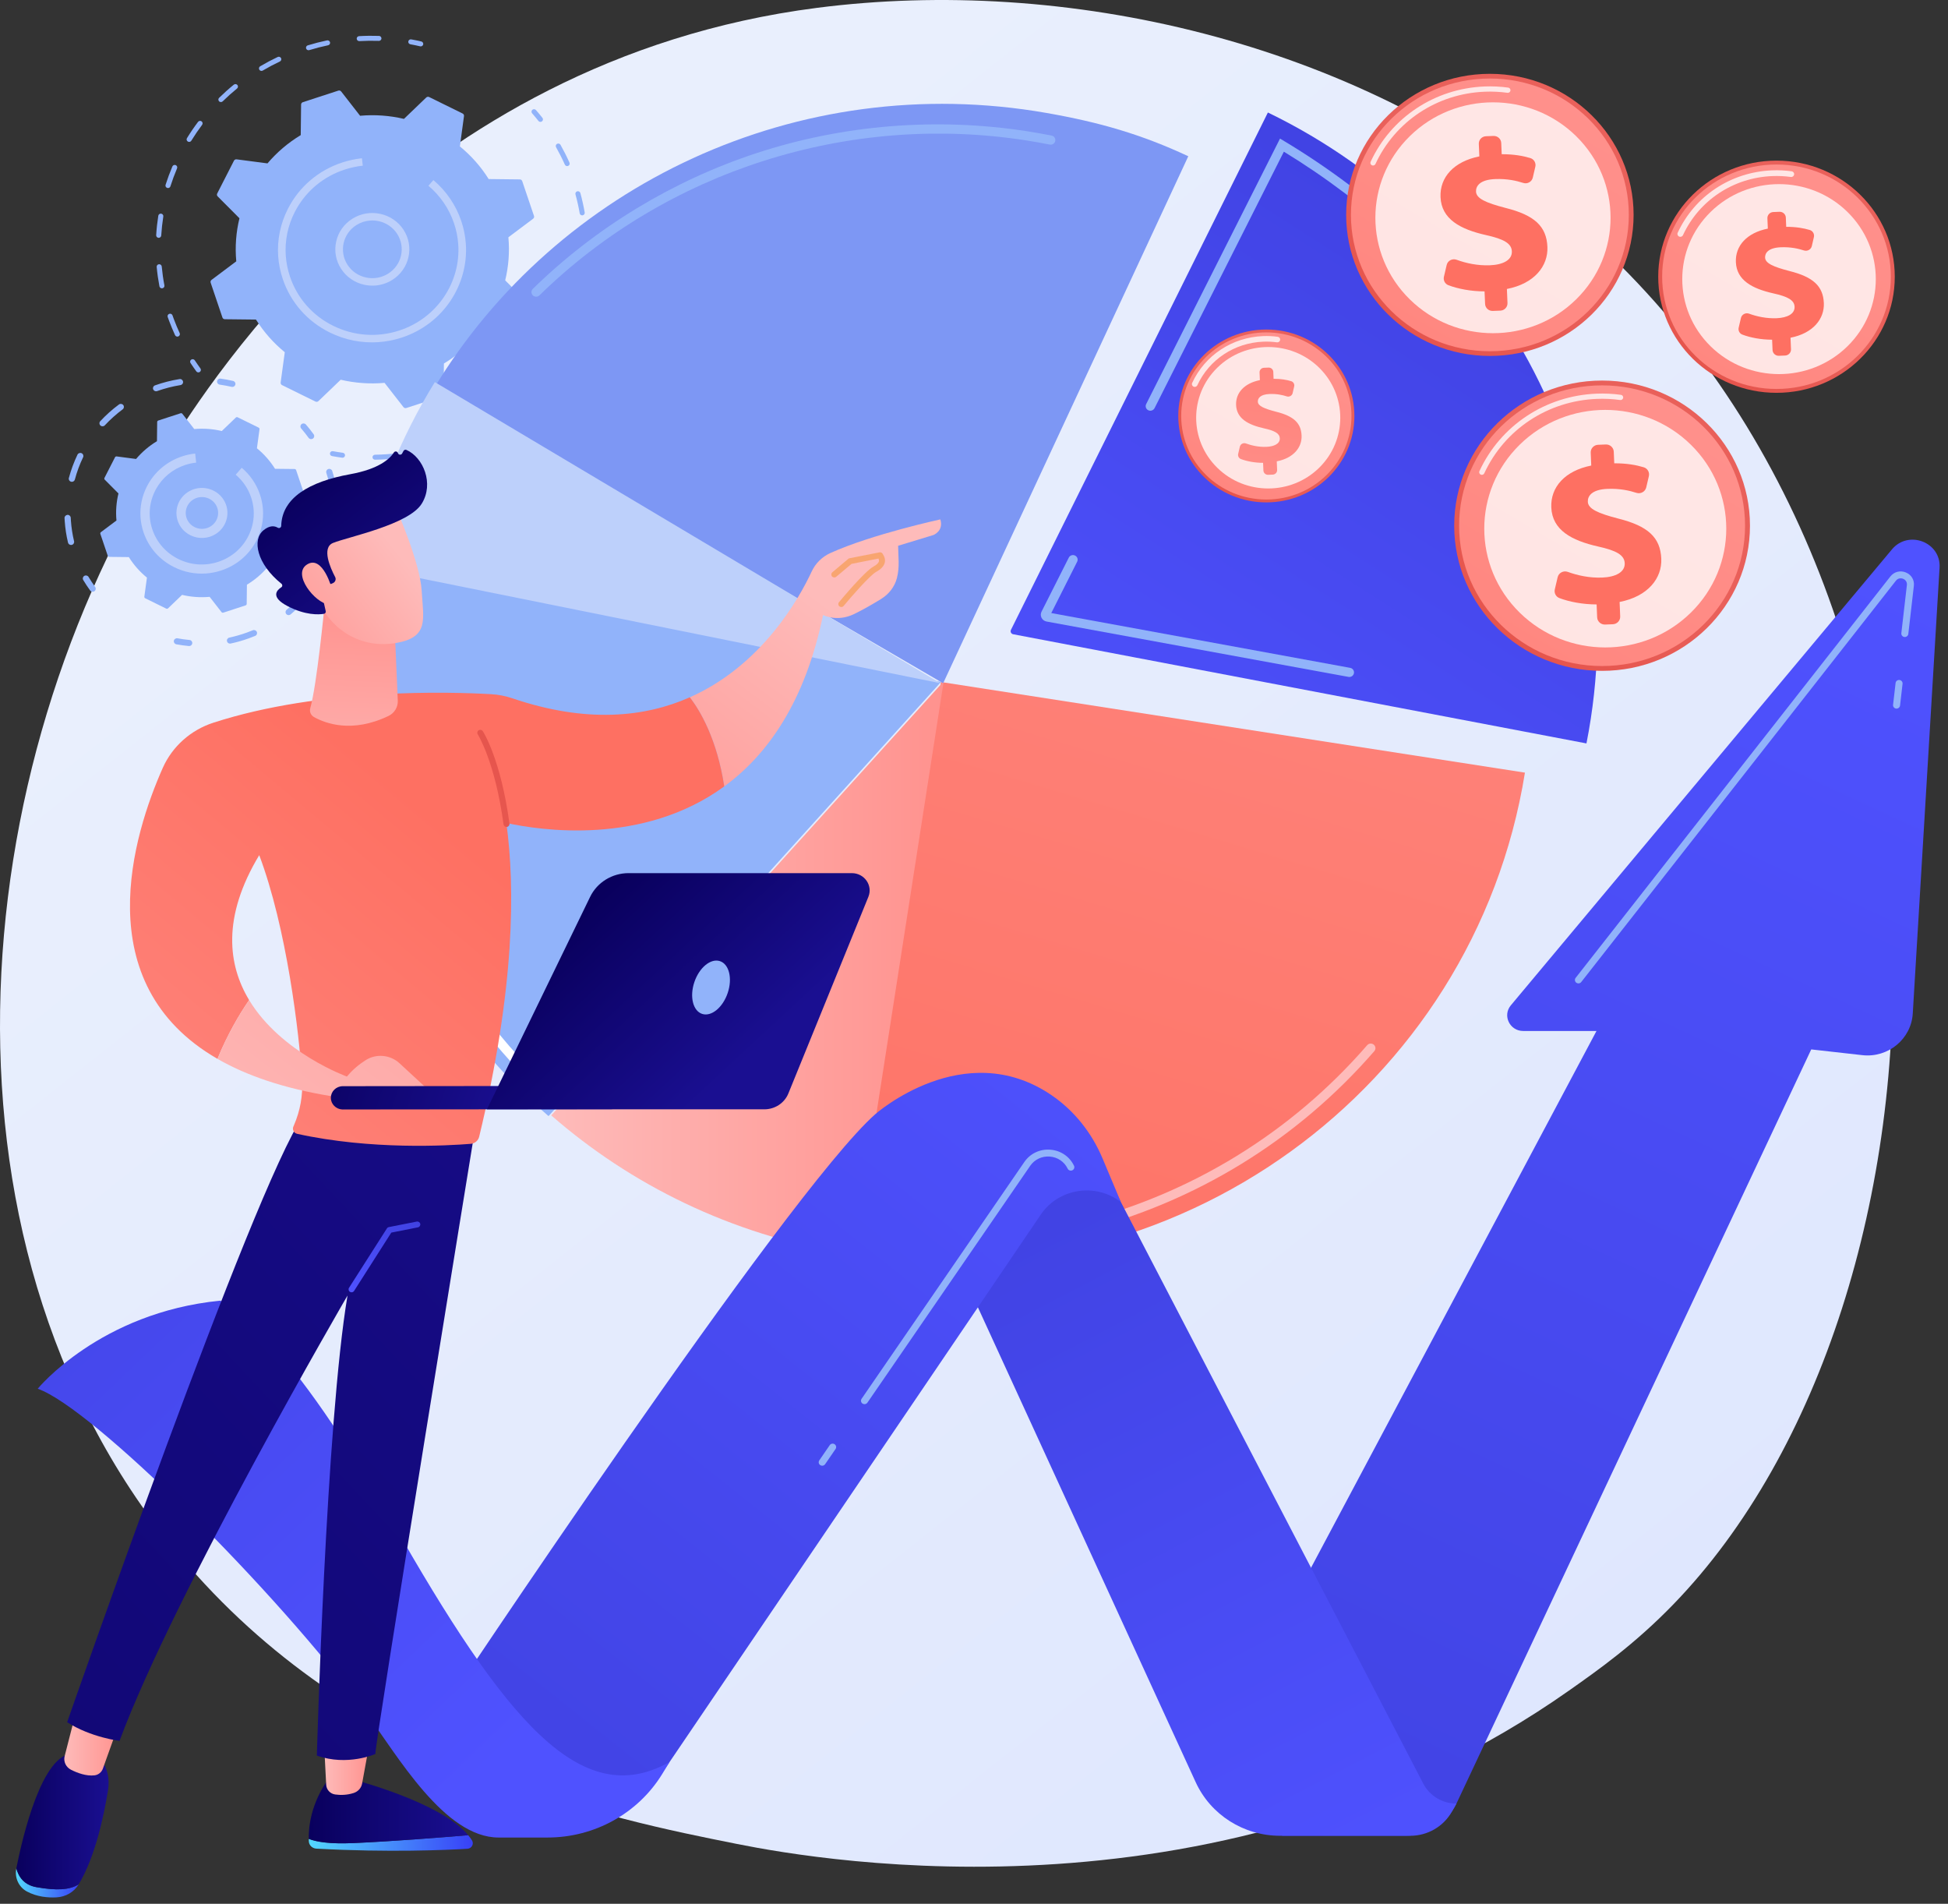 <svg width="131" height="128" viewBox="0 0 131 128" fill="none" xmlns="http://www.w3.org/2000/svg">
<rect x="0" y="0" width="131" height="128" fill="#333333" stroke="none"/>
<path d="M112.543 107.854C109.929 110.554 107.456 112.296 105.502 113.671C82.531 129.846 55.351 125.131 49.575 123.979C41.045 122.279 24.556 118.993 12.635 105.236C-5.4 84.422 -2.592 51.631 11.398 29.986C13.957 26.026 27.474 4.051 54.947 0.527C71.573 -1.606 90.954 2.695 104.989 14.234C134.449 38.457 132.352 87.389 112.543 107.854Z" fill="url(#paint0_linear_10_5748)"/>
<path d="M36.355 8.194C36.3 8.197 36.244 8.175 36.208 8.13C36.071 7.956 35.928 7.783 35.783 7.617C35.721 7.547 35.73 7.441 35.802 7.381C35.873 7.321 35.981 7.33 36.042 7.399C36.191 7.57 36.337 7.746 36.478 7.924C36.535 7.997 36.522 8.102 36.448 8.159C36.419 8.18 36.387 8.192 36.355 8.194Z" fill="#91B3FA"/>
<path d="M26.005 30.875C25.748 30.896 25.482 30.904 25.222 30.908C25.128 30.91 25.05 30.836 25.049 30.743C25.048 30.651 25.124 30.577 25.217 30.573C25.471 30.57 25.732 30.558 25.982 30.541C26.167 30.529 26.356 30.512 26.544 30.492C26.638 30.475 26.721 30.548 26.732 30.64C26.742 30.732 26.674 30.814 26.581 30.825C26.389 30.845 26.195 30.862 26.005 30.875ZM28.721 30.428C28.641 30.433 28.566 30.383 28.544 30.304C28.52 30.215 28.573 30.123 28.664 30.099C29.078 29.99 29.492 29.861 29.896 29.715L29.931 29.702C30.02 29.67 30.118 29.715 30.15 29.802C30.183 29.888 30.137 29.985 30.049 30.017L30.014 30.029C29.6 30.179 29.175 30.311 28.753 30.423C28.742 30.425 28.731 30.427 28.721 30.428ZM31.987 29.132C31.923 29.137 31.86 29.105 31.826 29.047C31.781 28.966 31.81 28.864 31.892 28.819C32.28 28.608 32.66 28.378 33.023 28.134C33.101 28.082 33.207 28.101 33.26 28.177C33.313 28.253 33.293 28.358 33.216 28.41C32.844 28.66 32.454 28.896 32.058 29.112C32.036 29.124 32.011 29.131 31.987 29.132ZM34.833 27.096C34.784 27.099 34.733 27.081 34.697 27.043C34.632 26.976 34.636 26.87 34.704 26.807C35.026 26.511 35.337 26.196 35.629 25.87C35.691 25.801 35.799 25.795 35.869 25.855C35.94 25.916 35.947 26.022 35.885 26.092C35.586 26.424 35.267 26.747 34.938 27.051C34.908 27.078 34.87 27.093 34.833 27.096ZM37.084 24.438C37.048 24.44 37.012 24.432 36.98 24.412C36.901 24.361 36.878 24.258 36.929 24.181C37.167 23.817 37.39 23.437 37.593 23.051C37.637 22.969 37.739 22.937 37.823 22.98C37.907 23.022 37.94 23.123 37.896 23.205C37.689 23.6 37.459 23.988 37.216 24.361C37.185 24.407 37.136 24.434 37.084 24.438ZM38.61 21.322C38.588 21.323 38.566 21.321 38.543 21.313C38.454 21.283 38.407 21.189 38.436 21.101C38.578 20.691 38.701 20.269 38.802 19.847C38.824 19.757 38.916 19.702 39.007 19.723C39.099 19.744 39.156 19.834 39.134 19.924C39.03 20.356 38.904 20.788 38.759 21.208C38.737 21.274 38.676 21.317 38.61 21.322ZM39.32 17.935C39.312 17.935 39.303 17.935 39.295 17.935C39.201 17.928 39.131 17.847 39.138 17.755C39.173 17.322 39.188 16.883 39.181 16.451C39.18 16.358 39.255 16.28 39.349 16.281C39.444 16.28 39.521 16.354 39.523 16.446C39.529 16.889 39.514 17.338 39.478 17.781C39.471 17.865 39.403 17.93 39.32 17.935ZM39.163 14.48C39.077 14.486 38.998 14.427 38.984 14.341C38.91 13.914 38.814 13.485 38.699 13.067C38.675 12.977 38.729 12.886 38.82 12.862C38.911 12.838 39.004 12.891 39.029 12.98C39.146 13.408 39.244 13.848 39.32 14.285C39.336 14.376 39.273 14.462 39.18 14.478C39.174 14.479 39.169 14.48 39.163 14.48ZM38.153 11.167C38.083 11.172 38.014 11.134 37.984 11.067C37.807 10.669 37.608 10.276 37.395 9.898C37.35 9.818 37.38 9.716 37.462 9.671C37.544 9.627 37.648 9.655 37.693 9.736C37.911 10.123 38.114 10.525 38.296 10.933C38.334 11.018 38.295 11.116 38.209 11.153C38.191 11.161 38.172 11.166 38.153 11.167Z" fill="#91B3FA"/>
<path d="M23.043 30.775C23.032 30.776 23.02 30.775 23.008 30.773C22.781 30.742 22.552 30.705 22.327 30.664C22.235 30.647 22.174 30.56 22.191 30.468C22.209 30.377 22.298 30.317 22.39 30.335C22.611 30.376 22.834 30.412 23.055 30.442C23.149 30.454 23.214 30.539 23.201 30.63C23.189 30.711 23.122 30.77 23.043 30.775Z" fill="#91B3FA"/>
<path d="M13.352 25.036C13.295 25.04 13.237 25.016 13.201 24.967C13.069 24.786 12.939 24.598 12.813 24.407C12.762 24.33 12.784 24.226 12.863 24.176C12.943 24.126 13.048 24.148 13.099 24.226C13.222 24.412 13.35 24.595 13.479 24.772C13.533 24.847 13.516 24.951 13.44 25.005C13.413 25.024 13.382 25.034 13.352 25.036Z" fill="#91B3FA"/>
<path d="M11.94 22.631C11.87 22.636 11.803 22.599 11.772 22.533C11.629 22.221 11.495 21.9 11.374 21.578C11.341 21.489 11.309 21.401 11.277 21.312C11.247 21.225 11.294 21.13 11.383 21.1C11.472 21.069 11.569 21.116 11.6 21.203C11.63 21.29 11.662 21.376 11.694 21.463C11.812 21.777 11.943 22.091 12.083 22.396C12.121 22.48 12.083 22.579 11.998 22.617C11.979 22.625 11.959 22.63 11.94 22.631ZM10.9 19.385C10.815 19.391 10.737 19.333 10.721 19.249C10.639 18.82 10.577 18.382 10.537 17.947C10.528 17.855 10.597 17.773 10.691 17.765C10.781 17.758 10.868 17.824 10.876 17.916C10.916 18.341 10.976 18.769 11.056 19.187C11.073 19.278 11.012 19.366 10.919 19.382C10.913 19.384 10.907 19.385 10.9 19.385ZM10.685 15.989C10.678 15.989 10.671 15.989 10.663 15.989C10.569 15.983 10.497 15.904 10.503 15.812C10.529 15.376 10.577 14.937 10.645 14.505C10.659 14.413 10.747 14.351 10.84 14.365C10.932 14.379 10.996 14.464 10.982 14.556C10.916 14.977 10.869 15.406 10.843 15.832C10.838 15.917 10.77 15.983 10.685 15.989ZM11.31 12.643C11.29 12.644 11.268 12.642 11.247 12.636C11.157 12.608 11.107 12.514 11.135 12.426C11.268 12.009 11.421 11.594 11.592 11.191C11.628 11.106 11.728 11.065 11.815 11.101C11.902 11.136 11.943 11.234 11.907 11.319C11.74 11.713 11.59 12.118 11.461 12.525C11.439 12.594 11.378 12.638 11.31 12.643ZM12.732 9.541C12.698 9.543 12.663 9.536 12.632 9.517C12.551 9.469 12.525 9.367 12.574 9.287C12.803 8.914 13.053 8.546 13.318 8.195C13.373 8.12 13.48 8.104 13.556 8.159C13.631 8.214 13.648 8.319 13.592 8.393C13.334 8.737 13.09 9.095 12.866 9.46C12.836 9.509 12.785 9.537 12.732 9.541ZM14.867 6.862C14.82 6.865 14.771 6.849 14.735 6.814C14.668 6.748 14.668 6.642 14.735 6.577C15.049 6.269 15.381 5.971 15.724 5.692C15.796 5.634 15.904 5.643 15.964 5.714C16.024 5.785 16.014 5.891 15.942 5.95C15.607 6.222 15.282 6.513 14.976 6.814C14.946 6.843 14.907 6.859 14.867 6.862ZM17.597 4.767C17.535 4.771 17.473 4.742 17.439 4.686C17.39 4.607 17.416 4.504 17.497 4.456C17.878 4.231 18.274 4.021 18.674 3.832C18.759 3.791 18.861 3.827 18.902 3.91C18.943 3.993 18.907 4.093 18.823 4.133C18.431 4.318 18.044 4.523 17.672 4.743C17.649 4.757 17.623 4.765 17.597 4.767ZM20.759 3.376C20.682 3.381 20.609 3.334 20.585 3.259C20.557 3.17 20.607 3.077 20.697 3.049C21.122 2.919 21.558 2.807 21.993 2.716C22.084 2.698 22.175 2.755 22.195 2.845C22.215 2.935 22.156 3.024 22.064 3.044C21.639 3.133 21.213 3.242 20.799 3.369C20.786 3.372 20.773 3.375 20.759 3.376ZM25.493 2.748C25.487 2.748 25.482 2.748 25.476 2.748C25.041 2.734 24.601 2.739 24.168 2.764C24.075 2.77 23.994 2.699 23.988 2.607C23.983 2.515 24.054 2.437 24.146 2.43C24.147 2.43 24.147 2.43 24.147 2.43C24.591 2.404 25.042 2.399 25.487 2.414C25.582 2.417 25.655 2.494 25.652 2.587C25.649 2.673 25.58 2.742 25.493 2.748Z" fill="#91B3FA"/>
<path d="M28.305 3.118C28.288 3.119 28.271 3.118 28.253 3.114C28.037 3.063 27.815 3.017 27.595 2.977C27.502 2.96 27.441 2.872 27.459 2.781C27.476 2.691 27.565 2.63 27.657 2.648C27.883 2.689 28.11 2.736 28.332 2.788C28.423 2.81 28.48 2.9 28.459 2.99C28.441 3.062 28.377 3.113 28.305 3.118Z" fill="#91B3FA"/>
<path d="M28.862 6.525C28.796 6.493 28.717 6.505 28.664 6.555L27.166 7.993C26.214 7.77 25.218 7.694 24.215 7.783L22.943 6.15C22.898 6.093 22.822 6.07 22.752 6.093L20.366 6.87C20.296 6.893 20.249 6.957 20.248 7.029L20.224 9.084C19.366 9.602 18.614 10.246 17.988 10.985L15.911 10.713C15.838 10.703 15.767 10.74 15.734 10.804L14.607 13.01C14.574 13.074 14.586 13.152 14.637 13.204L16.103 14.675C15.875 15.609 15.798 16.585 15.889 17.57L14.225 18.818C14.166 18.862 14.143 18.937 14.166 19.006L14.958 21.348C14.981 21.416 15.046 21.462 15.12 21.463L17.214 21.486C17.742 22.329 18.399 23.066 19.151 23.681L18.873 25.72C18.864 25.791 18.901 25.861 18.967 25.893L21.215 26.999C21.28 27.031 21.359 27.019 21.412 26.969L22.911 25.531C23.863 25.754 24.858 25.83 25.861 25.741L27.134 27.374C27.178 27.431 27.255 27.455 27.325 27.432L29.71 26.654C29.78 26.631 29.827 26.568 29.828 26.496L29.852 24.44C30.71 23.923 31.462 23.278 32.089 22.54L34.166 22.812C34.239 22.822 34.31 22.785 34.343 22.72L35.47 20.515C35.503 20.45 35.49 20.372 35.439 20.321L33.974 18.85C34.201 17.915 34.279 16.939 34.188 15.954L35.852 14.706C35.91 14.662 35.934 14.587 35.911 14.519L35.118 12.177C35.095 12.109 35.03 12.062 34.957 12.062L32.862 12.038C32.335 11.196 31.678 10.459 30.926 9.844L31.203 7.805C31.213 7.734 31.175 7.664 31.11 7.632L28.862 6.525Z" fill="#91B3FA"/>
<path d="M25.213 19.199C24.977 19.215 24.738 19.198 24.501 19.147C23.852 19.006 23.298 18.626 22.941 18.076C22.583 17.526 22.465 16.873 22.609 16.236C22.752 15.599 23.139 15.056 23.7 14.704C24.26 14.353 24.926 14.238 25.575 14.379C26.224 14.519 26.779 14.9 27.136 15.449C27.494 15.999 27.611 16.652 27.468 17.289C27.325 17.926 26.937 18.47 26.377 18.821C26.021 19.044 25.622 19.172 25.213 19.199ZM24.899 14.827C24.574 14.849 24.257 14.951 23.975 15.127C23.056 15.703 22.785 16.904 23.372 17.806C23.656 18.243 24.096 18.545 24.612 18.657C25.128 18.768 25.656 18.677 26.102 18.398C26.547 18.119 26.855 17.687 26.968 17.181C27.082 16.676 26.988 16.156 26.705 15.719C26.421 15.282 25.98 14.98 25.465 14.869C25.276 14.828 25.086 14.814 24.899 14.827Z" fill="#BDD0FB"/>
<path d="M25.443 23.004C24.328 23.08 23.209 22.862 22.184 22.358C20.675 21.615 19.55 20.34 19.018 18.767C18.847 18.262 18.744 17.745 18.707 17.227C18.631 16.134 18.853 15.036 19.366 14.03C20.123 12.549 21.422 11.445 23.025 10.922C23.067 10.909 23.109 10.896 23.151 10.883C23.497 10.778 23.851 10.702 24.207 10.656C24.251 10.65 24.296 10.646 24.34 10.64L24.395 11.139C23.987 11.183 23.581 11.27 23.186 11.399C21.792 11.853 20.647 12.787 19.939 14.04C19.899 14.111 19.86 14.182 19.823 14.255C19.351 15.179 19.148 16.188 19.218 17.193C19.252 17.669 19.347 18.144 19.504 18.608C19.993 20.054 21.026 21.226 22.414 21.908C23.802 22.591 25.377 22.703 26.85 22.222C29.417 21.385 30.995 18.95 30.816 16.416C30.783 15.949 30.69 15.478 30.533 15.013C30.201 14.032 29.605 13.159 28.811 12.489L29.145 12.108C30.009 12.838 30.657 13.788 31.018 14.855C31.19 15.361 31.29 15.873 31.326 16.382C31.521 19.139 29.804 21.789 27.011 22.699C26.496 22.867 25.97 22.969 25.443 23.004Z" fill="#BDD0FB"/>
<path d="M20.938 29.524C20.868 29.528 20.796 29.498 20.753 29.438C20.596 29.22 20.428 29.008 20.253 28.806C20.178 28.721 20.188 28.591 20.276 28.518C20.364 28.445 20.495 28.455 20.57 28.54C20.754 28.751 20.93 28.974 21.094 29.201C21.16 29.294 21.137 29.422 21.044 29.487C21.011 29.509 20.974 29.521 20.938 29.524Z" fill="#91B3FA"/>
<path d="M15.482 43.272C15.38 43.279 15.286 43.212 15.264 43.111C15.239 43.001 15.311 42.892 15.423 42.868C15.819 42.783 16.213 42.67 16.597 42.531C16.733 42.482 16.866 42.43 16.997 42.376C17.104 42.332 17.226 42.381 17.271 42.485C17.316 42.589 17.266 42.709 17.16 42.753C17.023 42.81 16.883 42.864 16.741 42.915C16.34 43.06 15.926 43.179 15.512 43.267C15.502 43.27 15.492 43.272 15.482 43.272ZM19.425 41.356C19.361 41.36 19.296 41.336 19.252 41.285C19.177 41.199 19.187 41.07 19.275 40.997C19.693 40.647 20.079 40.255 20.423 39.833C20.495 39.745 20.626 39.731 20.716 39.801C20.806 39.872 20.821 40.001 20.748 40.089C20.388 40.531 19.983 40.941 19.545 41.307C19.51 41.337 19.467 41.353 19.425 41.356ZM21.97 37.836C21.941 37.838 21.91 37.834 21.88 37.823C21.773 37.782 21.72 37.663 21.762 37.557C21.962 37.054 22.115 36.53 22.215 35.999C22.237 35.888 22.345 35.814 22.459 35.835C22.572 35.856 22.646 35.963 22.625 36.074C22.52 36.629 22.36 37.178 22.15 37.706C22.12 37.783 22.048 37.831 21.97 37.836ZM22.52 33.553C22.411 33.56 22.313 33.483 22.299 33.374C22.233 32.84 22.113 32.307 21.945 31.791C21.91 31.683 21.97 31.568 22.08 31.534C22.189 31.498 22.307 31.558 22.342 31.666C22.519 32.206 22.644 32.764 22.714 33.324C22.728 33.436 22.646 33.538 22.532 33.552C22.528 33.553 22.524 33.553 22.52 33.553Z" fill="#91B3FA"/>
<path d="M12.737 43.436C12.726 43.437 12.714 43.437 12.703 43.435C12.42 43.41 12.136 43.37 11.858 43.319C11.745 43.298 11.671 43.191 11.692 43.08C11.713 42.969 11.822 42.896 11.936 42.916C12.201 42.966 12.472 43.003 12.742 43.028C12.857 43.038 12.941 43.138 12.93 43.251C12.92 43.352 12.837 43.429 12.737 43.436Z" fill="#91B3FA"/>
<path d="M6.245 39.785C6.176 39.789 6.105 39.76 6.062 39.7C5.897 39.474 5.741 39.238 5.597 38.997C5.539 38.899 5.573 38.774 5.672 38.717C5.771 38.66 5.899 38.693 5.957 38.791C6.094 39.021 6.243 39.246 6.4 39.462C6.467 39.553 6.446 39.681 6.352 39.747C6.32 39.77 6.283 39.782 6.245 39.785Z" fill="#91B3FA"/>
<path d="M4.792 36.64C4.692 36.647 4.598 36.582 4.574 36.483C4.461 36.011 4.386 35.525 4.353 35.041C4.347 34.971 4.343 34.899 4.34 34.829C4.335 34.716 4.428 34.627 4.54 34.615C4.655 34.61 4.752 34.698 4.757 34.811C4.761 34.878 4.764 34.945 4.769 35.013C4.802 35.475 4.873 35.938 4.981 36.389C5.007 36.499 4.938 36.609 4.826 36.635C4.814 36.638 4.803 36.639 4.792 36.64ZM4.847 32.394C4.825 32.395 4.802 32.394 4.78 32.388C4.668 32.359 4.601 32.247 4.631 32.138C4.774 31.6 4.969 31.073 5.21 30.569C5.259 30.467 5.383 30.423 5.488 30.471C5.592 30.519 5.637 30.641 5.588 30.744C5.357 31.224 5.171 31.728 5.034 32.242C5.011 32.329 4.934 32.388 4.847 32.394ZM6.91 28.662C6.856 28.665 6.799 28.648 6.756 28.609C6.671 28.533 6.664 28.403 6.742 28.319C7.123 27.908 7.546 27.53 7.999 27.195C8.091 27.127 8.221 27.145 8.291 27.235C8.36 27.325 8.342 27.454 8.25 27.521C7.818 27.842 7.414 28.203 7.05 28.595C7.012 28.636 6.962 28.658 6.91 28.662ZM10.509 26.305C10.418 26.311 10.331 26.259 10.299 26.171C10.26 26.064 10.316 25.947 10.424 25.909C10.959 25.719 11.513 25.577 12.069 25.488C12.185 25.464 12.29 25.545 12.309 25.656C12.328 25.768 12.251 25.873 12.137 25.891C11.606 25.977 11.077 26.113 10.566 26.294C10.547 26.3 10.528 26.304 10.509 26.305Z" fill="#91B3FA"/>
<path d="M15.639 26.014C15.618 26.016 15.597 26.014 15.576 26.009C15.313 25.948 15.044 25.898 14.776 25.861C14.662 25.845 14.583 25.742 14.599 25.63C14.615 25.518 14.72 25.44 14.834 25.456C15.115 25.495 15.396 25.547 15.673 25.611C15.785 25.637 15.854 25.747 15.827 25.858C15.806 25.947 15.728 26.009 15.639 26.014Z" fill="#91B3FA"/>
<path d="M15.982 28.056C15.941 28.035 15.891 28.043 15.858 28.075L14.916 28.979C14.319 28.838 13.693 28.791 13.063 28.847L12.264 27.821C12.236 27.785 12.187 27.77 12.143 27.785L10.644 28.273C10.601 28.287 10.571 28.327 10.57 28.372L10.555 29.663C10.015 29.988 9.544 30.394 9.15 30.858L7.845 30.687C7.799 30.681 7.754 30.704 7.734 30.745L7.026 32.13C7.005 32.171 7.013 32.219 7.045 32.252L7.966 33.176C7.823 33.763 7.774 34.376 7.832 34.995L6.786 35.779C6.75 35.807 6.735 35.854 6.749 35.897L7.247 37.368C7.261 37.411 7.302 37.44 7.349 37.441L8.664 37.456C8.995 37.985 9.409 38.448 9.881 38.835L9.707 40.115C9.701 40.16 9.725 40.204 9.766 40.224L11.178 40.919C11.219 40.94 11.269 40.932 11.302 40.9L12.244 39.996C12.842 40.137 13.467 40.185 14.097 40.128L14.896 41.154C14.924 41.19 14.973 41.205 15.017 41.191L16.516 40.702C16.56 40.688 16.589 40.648 16.59 40.602L16.605 39.311C17.144 38.986 17.616 38.581 18.009 38.117L19.315 38.288C19.361 38.294 19.405 38.271 19.426 38.23L20.134 36.844C20.154 36.804 20.147 36.755 20.114 36.723L19.194 35.799C19.337 35.212 19.385 34.598 19.328 33.98L20.373 33.195C20.41 33.168 20.425 33.121 20.41 33.077L19.913 31.606C19.898 31.563 19.857 31.534 19.811 31.533L18.495 31.519C18.164 30.989 17.751 30.526 17.278 30.14L17.452 28.859C17.458 28.814 17.435 28.77 17.393 28.75L15.982 28.056Z" fill="#91B3FA"/>
<path d="M13.701 36.166C13.094 36.207 12.484 35.93 12.134 35.393C11.625 34.611 11.86 33.568 12.657 33.068C13.454 32.569 14.517 32.8 15.026 33.582C15.535 34.364 15.3 35.407 14.503 35.906C14.253 36.063 13.977 36.147 13.701 36.166ZM12.994 33.586C12.487 33.903 12.338 34.566 12.661 35.063C12.985 35.56 13.66 35.706 14.166 35.389C14.673 35.072 14.822 34.409 14.499 33.912C14.175 33.416 13.5 33.269 12.994 33.586Z" fill="#BDD0FB"/>
<path d="M13.844 38.558C13.117 38.607 12.387 38.465 11.719 38.136C10.734 37.651 10.001 36.819 9.653 35.793C9.542 35.464 9.475 35.127 9.45 34.789C9.4 34.076 9.545 33.36 9.88 32.704C10.374 31.738 11.222 31.018 12.267 30.677C12.546 30.586 12.835 30.524 13.125 30.493L13.192 31.104C12.947 31.13 12.701 31.182 12.464 31.259C11.616 31.536 10.921 32.107 10.495 32.873C10.489 32.885 10.483 32.896 10.476 32.908C10.463 32.932 10.451 32.955 10.439 32.98C10.155 33.536 10.032 34.144 10.074 34.749C10.094 35.035 10.152 35.321 10.246 35.6C10.541 36.47 11.163 37.176 11.998 37.587C12.834 37.999 13.783 38.066 14.669 37.776C15.556 37.487 16.275 36.876 16.694 36.057C16.978 35.5 17.101 34.893 17.058 34.288C17.038 34.001 16.981 33.715 16.886 33.436C16.686 32.845 16.328 32.32 15.85 31.916L16.257 31.451C16.821 31.927 17.244 32.546 17.48 33.242C17.591 33.572 17.659 33.909 17.683 34.247C17.733 34.96 17.588 35.676 17.253 36.332C16.759 37.298 15.911 38.018 14.866 38.359C14.532 38.468 14.188 38.534 13.844 38.558Z" fill="#BDD0FB"/>
<path d="M57.071 84.388C57.212 84.411 57.354 84.434 57.496 84.456C78.949 87.785 99.121 73.23 102.55 51.947L63.28 45.854L57.071 84.388Z" fill="url(#paint1_linear_10_5748)"/>
<path d="M63.463 45.806L37.069 74.991C42.432 79.671 49.15 82.983 56.743 84.26C56.982 84.3 57.221 84.338 57.46 84.374L63.463 45.806Z" fill="url(#paint2_linear_10_5748)"/>
<path d="M63.28 45.853L24.329 38.038C24.279 38.278 24.23 38.518 24.185 38.76C21.56 52.693 26.831 66.264 36.887 75.039L63.28 45.853Z" fill="#91B3FA"/>
<path d="M68.134 42.643L106.687 49.983C110.177 32.329 100.943 15.151 85.264 7.564L67.984 42.349C67.924 42.471 67.998 42.617 68.134 42.643Z" fill="url(#paint3_linear_10_5748)"/>
<path d="M63.425 45.938L79.911 10.505C76.769 9.039 73.96 8.222 70.369 7.593C53.617 4.663 37.448 12.493 29.226 26.039L63.425 45.938Z" fill="#7D97F4"/>
<path d="M29.243 25.691C26.94 29.415 25.24 33.581 24.299 38.081L63.242 45.937L29.243 25.691Z" fill="#BDD0FB"/>
<path d="M36.055 19.948C35.974 19.948 35.893 19.918 35.832 19.858C35.709 19.737 35.709 19.541 35.833 19.421C40.044 15.299 45.245 12.144 50.873 10.296C56.688 8.388 62.985 7.879 69.083 8.826C69.628 8.911 70.178 9.008 70.718 9.115C70.888 9.148 70.998 9.311 70.964 9.479C70.93 9.646 70.763 9.754 70.594 9.72C70.062 9.615 69.521 9.519 68.985 9.436C57.062 7.585 44.835 11.482 36.277 19.858C36.216 19.918 36.135 19.948 36.055 19.948Z" fill="#91B3FA"/>
<path d="M36.755 73.684C36.677 73.684 36.599 73.656 36.538 73.599C28.725 66.309 24.35 56.09 24.535 45.565C24.539 45.397 24.679 45.262 24.85 45.262C24.852 45.262 24.854 45.262 24.856 45.262C25.029 45.264 25.168 45.405 25.165 45.576C24.983 55.929 29.286 65.98 36.971 73.151C37.097 73.269 37.102 73.465 36.983 73.588C36.921 73.652 36.838 73.684 36.755 73.684Z" fill="white"/>
<path d="M72.562 82.817C72.422 82.817 72.294 82.724 72.257 82.585C72.214 82.419 72.316 82.251 72.484 82.209C80.1 80.288 86.829 76.16 91.942 70.271C92.055 70.141 92.253 70.126 92.386 70.237C92.518 70.347 92.534 70.542 92.421 70.672C87.223 76.658 80.383 80.855 72.641 82.808C72.615 82.814 72.588 82.817 72.562 82.817Z" fill="url(#paint4_linear_10_5748)"/>
<path d="M77.36 27.615C77.313 27.615 77.265 27.604 77.22 27.582C77.064 27.507 77.001 27.321 77.078 27.169L86.079 9.317L86.373 9.494C89.332 11.271 92.059 13.317 94.953 15.933C95.081 16.049 95.089 16.245 94.971 16.37C94.853 16.495 94.654 16.503 94.526 16.388C91.759 13.885 89.148 11.912 86.338 10.198L77.642 27.442C77.587 27.551 77.476 27.615 77.36 27.615Z" fill="#91B3FA"/>
<path d="M90.741 45.516C90.722 45.516 90.702 45.514 90.683 45.51L70.381 41.788C70.233 41.761 70.11 41.669 70.042 41.538C69.975 41.406 69.975 41.254 70.042 41.122L71.874 37.492C71.951 37.338 72.14 37.276 72.296 37.352C72.451 37.427 72.515 37.613 72.438 37.765L70.697 41.218L90.798 44.903C90.969 44.934 91.082 45.096 91.05 45.263C91.022 45.412 90.889 45.516 90.741 45.516Z" fill="#91B3FA"/>
<path d="M83.314 114.525L107.361 69.317H102.434C101.526 69.317 101.026 68.28 101.602 67.591L127.231 36.937C128.342 35.609 130.536 36.452 130.433 38.167L128.631 68.142C128.528 69.858 126.978 71.137 125.238 70.942L121.803 70.556L97.944 121.262C97.322 122.582 95.976 123.427 94.494 123.427H86.225L83.314 114.525Z" fill="url(#paint5_linear_10_5748)"/>
<path d="M63.433 82.818L80.409 119.825C81.415 122.017 83.637 123.427 86.086 123.427H94.838C95.999 123.427 97.069 122.808 97.632 121.812L97.943 121.262C97.003 121.262 96.142 120.744 95.715 119.923L73.096 76.431L63.433 82.818Z" fill="url(#paint6_linear_10_5748)"/>
<path d="M75.38 80.823C73.678 79.504 71.191 79.892 69.989 81.664L45.029 118.465C43.03 121.412 39.661 123.183 36.053 123.183H32.541L29.683 115.103C29.683 115.103 52.887 80.188 58.867 74.906C58.867 74.906 64.823 69.638 70.696 73.621C72.248 74.673 73.426 76.175 74.145 77.886L75.38 80.823Z" fill="url(#paint7_linear_10_5748)"/>
<path d="M2.535 93.371C2.535 93.371 6.713 88.247 14.809 87.449C14.809 87.449 18.654 88.735 26.316 102.206C33.976 115.677 39.062 121.82 45.029 118.465L44.535 119.27C42.906 121.922 39.981 123.544 36.826 123.544H33.526C29.892 123.544 26.737 118.052 24.615 115.158C18.652 107.024 6.198 94.634 2.535 93.371Z" fill="url(#paint8_linear_10_5748)"/>
<path d="M127.541 47.643C127.532 47.643 127.523 47.643 127.514 47.642C127.384 47.628 127.291 47.513 127.306 47.386L127.475 45.922C127.489 45.795 127.605 45.703 127.736 45.718C127.865 45.732 127.959 45.847 127.944 45.974L127.775 47.438C127.761 47.556 127.66 47.643 127.541 47.643Z" fill="#91B3FA"/>
<path d="M106.147 66.118C106.096 66.118 106.046 66.103 106.003 66.071C105.9 65.993 105.88 65.847 105.959 65.746L127.123 38.76C127.372 38.443 127.778 38.334 128.156 38.485C128.535 38.635 128.75 38.99 128.704 39.388L128.331 42.623C128.316 42.75 128.199 42.842 128.07 42.827C127.94 42.812 127.847 42.698 127.862 42.571L128.235 39.336C128.261 39.11 128.12 38.97 127.979 38.914C127.838 38.859 127.638 38.863 127.497 39.043L106.334 66.028C106.287 66.088 106.217 66.118 106.147 66.118Z" fill="#91B3FA"/>
<path d="M58.136 94.408C58.09 94.408 58.044 94.395 58.004 94.368C57.896 94.297 57.867 94.153 57.94 94.047L68.885 78.126C69.278 77.555 69.929 77.245 70.629 77.298C71.328 77.35 71.925 77.753 72.225 78.375C72.281 78.49 72.231 78.629 72.113 78.683C71.995 78.738 71.854 78.689 71.798 78.573C71.572 78.103 71.121 77.799 70.593 77.76C70.067 77.721 69.573 77.955 69.277 78.385L58.332 94.306C58.286 94.372 58.212 94.408 58.136 94.408Z" fill="#91B3FA"/>
<path d="M55.292 98.545C55.246 98.545 55.201 98.533 55.16 98.506C55.052 98.434 55.024 98.29 55.097 98.184L55.799 97.163C55.871 97.057 56.019 97.029 56.126 97.101C56.234 97.172 56.263 97.316 56.19 97.422L55.489 98.443C55.442 98.509 55.368 98.545 55.292 98.545Z" fill="#91B3FA"/>
<path d="M85.159 33.778C88.43 33.778 91.081 31.176 91.081 27.967C91.081 24.757 88.43 22.155 85.159 22.155C81.888 22.155 79.237 24.757 79.237 27.967C79.237 31.176 81.888 33.778 85.159 33.778Z" fill="url(#paint9_linear_10_5748)"/>
<path d="M85.159 33.585C88.321 33.585 90.884 31.07 90.884 27.967C90.884 24.864 88.321 22.348 85.159 22.348C81.997 22.348 79.434 24.864 79.434 27.967C79.434 31.07 81.997 33.585 85.159 33.585Z" fill="url(#paint10_linear_10_5748)"/>
<path opacity="0.78" d="M80.352 26.012C80.323 26.014 80.293 26.008 80.265 25.996C80.169 25.953 80.126 25.841 80.17 25.747C81.031 23.887 82.856 22.68 84.934 22.597C85.265 22.583 85.599 22.599 85.925 22.644C86.029 22.658 86.103 22.753 86.088 22.856C86.073 22.959 85.977 23.031 85.871 23.016C85.569 22.974 85.258 22.96 84.95 22.972C83.017 23.05 81.319 24.173 80.519 25.902C80.488 25.969 80.422 26.01 80.352 26.012Z" fill="white"/>
<path opacity="0.78" d="M88.712 31.449C90.604 29.592 90.604 26.581 88.712 24.724C86.82 22.867 83.751 22.867 81.859 24.724C79.967 26.581 79.967 29.592 81.859 31.449C83.751 33.306 86.82 33.306 88.712 31.449Z" fill="white"/>
<path d="M84.962 31.635L84.94 31.118C84.39 31.119 83.841 31.013 83.449 30.863C83.308 30.81 83.232 30.661 83.265 30.517L83.379 30.03C83.421 29.852 83.612 29.752 83.788 29.816C84.177 29.958 84.654 30.064 85.164 30.043C85.693 30.021 86.08 29.83 86.065 29.469C86.051 29.144 85.739 28.962 84.995 28.798C83.935 28.559 83.163 28.141 83.125 27.235C83.091 26.416 83.674 25.767 84.725 25.557L84.703 25.04C84.696 24.874 84.828 24.734 84.998 24.727L85.307 24.715C85.477 24.708 85.62 24.837 85.627 25.003L85.646 25.468C86.155 25.467 86.528 25.537 86.826 25.627C86.979 25.672 87.068 25.828 87.032 25.981L86.928 26.431C86.888 26.604 86.705 26.706 86.532 26.65C86.258 26.561 85.871 26.471 85.375 26.491C84.747 26.517 84.579 26.779 84.588 27.008C84.6 27.289 84.985 27.467 85.811 27.681C86.991 27.977 87.494 28.433 87.53 29.286C87.563 30.069 87.001 30.796 85.861 31.018L85.885 31.597C85.892 31.763 85.76 31.904 85.59 31.91L85.281 31.923C85.112 31.931 84.969 31.801 84.962 31.635Z" fill="url(#paint11_linear_10_5748)"/>
<path d="M100.192 23.932C105.53 23.932 109.857 19.686 109.857 14.447C109.857 9.209 105.53 4.963 100.192 4.963C94.854 4.963 90.527 9.209 90.527 14.447C90.527 19.686 94.854 23.932 100.192 23.932Z" fill="url(#paint12_linear_10_5748)"/>
<path d="M100.192 23.616C105.352 23.616 109.535 19.511 109.535 14.447C109.535 9.384 105.352 5.279 100.192 5.279C95.032 5.279 90.848 9.384 90.848 14.447C90.848 19.511 95.032 23.616 100.192 23.616Z" fill="url(#paint13_linear_10_5748)"/>
<path opacity="0.78" d="M92.342 11.128C92.315 11.129 92.287 11.125 92.26 11.113C92.17 11.073 92.13 10.968 92.171 10.88C93.555 7.89 96.49 5.949 99.831 5.814C100.363 5.793 100.899 5.818 101.423 5.89C101.521 5.904 101.59 5.993 101.576 6.089C101.562 6.185 101.471 6.254 101.373 6.239C100.87 6.17 100.356 6.146 99.845 6.166C96.64 6.295 93.825 8.157 92.498 11.025C92.469 11.088 92.407 11.126 92.342 11.128Z" fill="white"/>
<path opacity="0.78" d="M105.992 20.129C109.08 17.098 109.08 12.185 105.992 9.154C102.904 6.123 97.897 6.123 94.808 9.154C91.72 12.185 91.72 17.098 94.808 20.129C97.897 23.16 102.904 23.16 105.992 20.129Z" fill="white"/>
<path d="M99.87 20.434L99.834 19.591C98.937 19.591 98.042 19.42 97.4 19.175C97.171 19.087 97.047 18.844 97.101 18.609L97.287 17.815C97.355 17.523 97.668 17.361 97.954 17.465C98.589 17.697 99.368 17.869 100.2 17.835C101.063 17.801 101.695 17.487 101.67 16.899C101.648 16.367 101.137 16.072 99.925 15.804C98.194 15.414 96.934 14.731 96.873 13.252C96.817 11.917 97.769 10.858 99.484 10.515L99.448 9.672C99.437 9.4 99.652 9.171 99.928 9.16L100.434 9.14C100.71 9.129 100.944 9.34 100.955 9.611L100.987 10.368C101.817 10.367 102.427 10.482 102.912 10.628C103.161 10.703 103.306 10.957 103.249 11.206L103.078 11.941C103.012 12.224 102.714 12.39 102.433 12.298C101.985 12.153 101.354 12.007 100.544 12.04C99.519 12.082 99.245 12.509 99.26 12.883C99.279 13.342 99.907 13.633 101.255 13.982C103.18 14.465 104.003 15.208 104.061 16.601C104.114 17.879 103.197 19.067 101.337 19.429L101.376 20.373C101.388 20.645 101.172 20.874 100.896 20.885L100.391 20.905C100.114 20.917 99.881 20.706 99.87 20.434Z" fill="url(#paint14_linear_10_5748)"/>
<path d="M107.738 45.104C113.23 45.104 117.683 40.735 117.683 35.345C117.683 29.955 113.23 25.586 107.738 25.586C102.245 25.586 97.793 29.955 97.793 35.345C97.793 40.735 102.245 45.104 107.738 45.104Z" fill="url(#paint15_linear_10_5748)"/>
<path d="M107.738 44.78C113.048 44.78 117.352 40.556 117.352 35.345C117.352 30.134 113.048 25.91 107.738 25.91C102.428 25.91 98.123 30.134 98.123 35.345C98.123 40.556 102.428 44.78 107.738 44.78Z" fill="url(#paint16_linear_10_5748)"/>
<path opacity="0.78" d="M99.66 31.925C99.633 31.925 99.605 31.921 99.578 31.909C99.488 31.869 99.448 31.764 99.489 31.676C100.912 28.601 103.931 26.606 107.366 26.467C107.914 26.445 108.465 26.471 109.004 26.546C109.102 26.559 109.17 26.648 109.157 26.744C109.143 26.84 109.053 26.908 108.954 26.894C108.436 26.823 107.907 26.797 107.38 26.819C104.081 26.952 101.182 28.869 99.816 31.821C99.787 31.884 99.725 31.922 99.66 31.925Z" fill="white"/>
<path opacity="0.78" d="M113.706 41.191C116.884 38.073 116.884 33.017 113.706 29.898C110.528 26.78 105.376 26.78 102.198 29.898C99.02 33.017 99.02 38.073 102.198 41.191C105.376 44.31 110.528 44.31 113.706 41.191Z" fill="white"/>
<path d="M107.406 41.506L107.37 40.638C106.446 40.639 105.525 40.462 104.866 40.21C104.631 40.12 104.502 39.87 104.558 39.628L104.749 38.81C104.819 38.511 105.141 38.344 105.435 38.451C106.089 38.689 106.891 38.866 107.747 38.832C108.635 38.796 109.285 38.474 109.26 37.868C109.237 37.321 108.711 37.017 107.463 36.742C105.682 36.34 104.386 35.638 104.322 34.116C104.265 32.742 105.244 31.652 107.009 31.3L106.973 30.432C106.961 30.153 107.182 29.917 107.467 29.905L107.987 29.884C108.271 29.873 108.512 30.09 108.523 30.369L108.556 31.149C109.41 31.148 110.038 31.266 110.538 31.416C110.794 31.493 110.943 31.754 110.884 32.011L110.708 32.767C110.64 33.059 110.333 33.229 110.044 33.135C109.583 32.985 108.934 32.835 108.1 32.869C107.046 32.911 106.763 33.352 106.779 33.736C106.799 34.209 107.445 34.508 108.832 34.867C110.813 35.364 111.659 36.129 111.719 37.562C111.774 38.877 110.83 40.098 108.916 40.472L108.956 41.443C108.968 41.723 108.747 41.959 108.462 41.97L107.942 41.991C107.658 42.002 107.418 41.785 107.406 41.506Z" fill="url(#paint17_linear_10_5748)"/>
<path d="M119.466 26.411C123.859 26.411 127.42 22.916 127.42 18.606C127.42 14.295 123.859 10.8 119.466 10.8C115.074 10.8 111.513 14.295 111.513 18.606C111.513 22.916 115.074 26.411 119.466 26.411Z" fill="url(#paint18_linear_10_5748)"/>
<path d="M119.466 26.151C123.713 26.151 127.156 22.773 127.156 18.606C127.156 14.438 123.713 11.06 119.466 11.06C115.22 11.06 111.777 14.438 111.777 18.606C111.777 22.773 115.22 26.151 119.466 26.151Z" fill="url(#paint19_linear_10_5748)"/>
<path opacity="0.78" d="M113.008 15.921C112.979 15.923 112.948 15.917 112.919 15.904C112.821 15.861 112.777 15.746 112.822 15.65C113.968 13.173 116.399 11.566 119.167 11.454C119.608 11.436 120.052 11.457 120.486 11.517C120.593 11.532 120.668 11.629 120.653 11.734C120.638 11.839 120.539 11.914 120.432 11.898C120.02 11.841 119.6 11.821 119.183 11.838C116.564 11.944 114.263 13.465 113.178 15.809C113.147 15.877 113.08 15.918 113.008 15.921Z" fill="white"/>
<path opacity="0.78" d="M124.239 23.282C126.78 20.788 126.78 16.744 124.239 14.25C121.697 11.756 117.577 11.756 115.035 14.25C112.494 16.744 112.494 20.788 115.035 23.282C117.577 25.776 121.697 25.776 124.239 23.282Z" fill="white"/>
<path d="M119.201 23.533L119.172 22.839C118.433 22.84 117.697 22.698 117.169 22.496C116.981 22.424 116.878 22.224 116.923 22.031L117.076 21.377C117.132 21.138 117.39 21.004 117.625 21.09C118.147 21.281 118.789 21.422 119.474 21.395C120.184 21.366 120.704 21.109 120.683 20.624C120.665 20.187 120.245 19.943 119.247 19.723C117.823 19.402 116.786 18.84 116.735 17.623C116.689 16.524 117.473 15.652 118.884 15.371L118.855 14.677C118.845 14.453 119.022 14.265 119.25 14.256L119.665 14.239C119.893 14.23 120.085 14.403 120.094 14.627L120.12 15.25C120.804 15.249 121.305 15.344 121.705 15.463C121.91 15.525 122.029 15.734 121.982 15.939L121.842 16.544C121.787 16.777 121.542 16.913 121.311 16.838C120.942 16.718 120.423 16.598 119.756 16.625C118.914 16.66 118.687 17.012 118.7 17.319C118.716 17.697 119.233 17.936 120.342 18.223C121.926 18.621 122.603 19.232 122.651 20.379C122.695 21.43 121.94 22.407 120.409 22.706L120.442 23.483C120.451 23.706 120.274 23.895 120.046 23.904L119.631 23.921C119.403 23.93 119.211 23.756 119.201 23.533Z" fill="url(#paint20_linear_10_5748)"/>
<path d="M31.485 123.386C29.594 123.547 26.313 123.807 23.727 123.919C22.172 123.986 21.277 123.837 20.762 123.634C20.763 123.691 20.764 123.745 20.767 123.795C20.779 124.062 21 124.276 21.275 124.291C26.162 124.559 30.049 124.383 31.433 124.301C31.718 124.283 31.889 123.979 31.743 123.739C31.669 123.62 31.581 123.503 31.485 123.386Z" fill="url(#paint21_linear_10_5748)"/>
<path d="M23.727 123.919C26.314 123.807 29.594 123.547 31.485 123.386C29.626 121.149 23.727 119.641 23.727 119.641H22.061C20.916 121.262 20.75 122.805 20.762 123.634C21.277 123.836 22.172 123.986 23.727 123.919Z" fill="url(#paint22_linear_10_5748)"/>
<path d="M21.78 116.972L21.936 119.999C21.953 120.327 22.203 120.602 22.538 120.649C22.871 120.696 23.317 120.702 23.79 120.548C24.081 120.452 24.297 120.212 24.35 119.919L24.889 116.972H21.78Z" fill="url(#paint23_linear_10_5748)"/>
<path d="M2.444 126.879C1.624 126.734 1.253 126.194 1.098 125.617C1.097 125.622 1.096 125.627 1.095 125.632C0.974 126.241 1.253 126.872 1.812 127.173C2.488 127.535 3.227 127.597 3.8 127.567C4.415 127.535 4.98 127.212 5.29 126.695L5.295 126.687C4.678 127.075 3.811 127.121 2.444 126.879Z" fill="url(#paint24_linear_10_5748)"/>
<path d="M6.309 117.904H4.935C2.842 117.85 1.528 123.448 1.097 125.617C1.253 126.194 1.624 126.734 2.443 126.879C3.811 127.121 4.678 127.075 5.295 126.688C6.426 124.801 6.986 122.037 7.256 120.424C7.563 118.59 6.309 117.904 6.309 117.904Z" fill="url(#paint25_linear_10_5748)"/>
<path d="M5.111 115.094L4.348 118.072C4.255 118.437 4.433 118.815 4.777 118.988C5.204 119.203 5.805 119.428 6.357 119.363C6.616 119.332 6.832 119.153 6.918 118.913L8.039 115.78L5.111 115.094Z" fill="url(#paint26_linear_10_5748)"/>
<path d="M31.95 75.874C31.95 75.874 25.132 117.697 25.244 117.927C25.244 117.927 23.361 118.767 21.308 118.034C21.308 118.034 21.925 95.677 23.37 87.104C23.37 87.104 11.734 107.087 8.039 117.044C8.039 117.044 6.111 116.819 4.516 115.789C4.516 115.789 17.045 79.82 20.387 75.029L31.95 75.874Z" fill="url(#paint27_linear_10_5748)"/>
<path d="M23.642 86.887C23.605 86.887 23.568 86.877 23.535 86.856C23.441 86.799 23.412 86.677 23.471 86.584L26.019 82.591C26.048 82.545 26.096 82.512 26.15 82.502L28.025 82.131C28.135 82.11 28.241 82.18 28.262 82.286C28.284 82.393 28.214 82.498 28.105 82.519L26.314 82.873L23.812 86.794C23.774 86.854 23.709 86.887 23.642 86.887Z" fill="url(#paint28_linear_10_5748)"/>
<path d="M63.237 34.921C63.237 34.921 58.637 35.917 55.839 37.184C55.283 37.436 54.839 37.877 54.587 38.419C53.75 40.218 51.246 44.73 46.39 46.882C47.09 47.793 48.215 49.688 48.706 52.872C51.623 50.742 54.141 47.185 55.349 41.35C55.349 41.35 56.27 41.841 57.418 41.294C58.025 41.005 58.725 40.595 59.251 40.272C59.775 39.951 60.165 39.451 60.316 38.867C60.517 38.097 60.399 37.419 60.399 36.693L62.763 35.974C62.764 35.974 63.475 35.711 63.237 34.921Z" fill="url(#paint29_linear_10_5748)"/>
<path d="M48.706 52.872C48.216 49.688 47.09 47.793 46.39 46.882C43.374 48.219 39.45 48.647 34.453 46.948C33.992 46.792 33.512 46.7 33.025 46.672C30.365 46.519 21.599 46.239 14.346 48.591C12.819 49.086 11.583 50.194 10.946 51.629C8.984 56.047 5.807 66.11 14.626 71.191C15.303 69.54 16.085 68.213 16.754 67.238C15.334 64.888 14.913 61.677 17.433 57.495C19.271 62.365 20.133 69.47 20.313 72.614C20.373 73.65 20.188 74.683 19.774 75.639L19.729 75.743C19.64 75.948 19.762 76.183 19.985 76.232C24.95 77.326 30.113 77.029 31.656 76.904C31.931 76.882 32.16 76.689 32.223 76.427C34.637 66.445 34.643 59.636 34.051 55.331C36.309 55.826 43.215 56.883 48.706 52.872Z" fill="url(#paint30_linear_10_5748)"/>
<path d="M34.061 55.599C33.961 55.599 33.875 55.527 33.862 55.427C33.295 51.224 32.14 49.391 32.128 49.372C32.069 49.28 32.097 49.158 32.191 49.1C32.285 49.042 32.409 49.069 32.469 49.161C32.518 49.237 33.681 51.074 34.261 55.376C34.275 55.484 34.198 55.583 34.088 55.598C34.078 55.598 34.07 55.599 34.061 55.599Z" fill="url(#paint31_linear_10_5748)"/>
<path d="M21.809 40.857C21.809 40.857 21.307 46.068 20.865 47.61C20.798 47.843 20.901 48.09 21.118 48.211C21.868 48.632 23.669 49.319 26.131 48.134C26.53 47.943 26.77 47.534 26.751 47.103L26.534 42.067L21.809 40.857Z" fill="url(#paint32_linear_10_5748)"/>
<path d="M26.642 34.19C26.642 34.19 28.248 37.811 28.356 39.712C28.464 41.613 28.881 42.846 26.642 43.229C24.403 43.611 22.516 42.517 21.494 40.623C21.494 40.623 19.893 37.706 20.252 36.511C20.611 35.316 26.642 34.19 26.642 34.19Z" fill="url(#paint33_linear_10_5748)"/>
<path d="M22.259 39.262L22.387 39.207C22.549 39.137 22.619 38.947 22.537 38.793C22.221 38.194 21.606 36.822 22.401 36.502C23.426 36.09 27.486 35.277 28.362 33.863C29.204 32.505 28.458 30.751 27.337 30.252C27.262 30.219 27.174 30.245 27.135 30.317L27.042 30.49C26.978 30.609 26.799 30.591 26.761 30.462C26.724 30.338 26.556 30.314 26.487 30.424C26.218 30.846 25.491 31.532 23.547 31.884C20.784 32.384 18.957 33.482 18.912 35.355C18.909 35.474 18.78 35.54 18.676 35.479C18.472 35.356 18.146 35.3 17.71 35.659C16.951 36.285 17.262 37.91 18.925 39.246C19.003 39.309 19.003 39.43 18.917 39.485C18.616 39.678 18.166 40.136 19.331 40.747C20.536 41.379 21.436 41.327 21.782 41.271C21.868 41.257 21.923 41.175 21.905 41.091L21.535 39.445C21.514 39.351 21.587 39.263 21.684 39.263H22.259V39.262Z" fill="url(#paint34_linear_10_5748)"/>
<path d="M22.329 39.61C22.329 39.61 21.716 37.297 20.659 37.945C19.602 38.594 21.207 40.537 22.057 40.624L22.329 39.61Z" fill="url(#paint35_linear_10_5748)"/>
<path d="M56.576 40.812C56.532 40.812 56.487 40.797 56.45 40.768C56.363 40.699 56.35 40.575 56.42 40.49C56.594 40.28 58.138 38.427 58.733 38.098C58.949 37.978 59.078 37.854 59.106 37.74C59.119 37.685 59.11 37.624 59.079 37.554L57.265 37.911L56.237 38.776C56.153 38.847 56.026 38.838 55.953 38.755C55.881 38.672 55.891 38.547 55.975 38.476L57.043 37.576C57.069 37.554 57.1 37.539 57.134 37.532L59.142 37.138C59.223 37.121 59.303 37.155 59.349 37.221C59.496 37.435 59.545 37.635 59.498 37.83C59.442 38.061 59.258 38.261 58.932 38.441C58.484 38.689 57.193 40.184 56.733 40.739C56.693 40.788 56.635 40.812 56.576 40.812Z" fill="#F8A570"/>
<path d="M22.251 73.695L29.351 73.781L26.866 71.486C26.249 70.915 25.306 70.823 24.593 71.277C24.175 71.542 23.723 71.903 23.33 72.381C23.33 72.381 18.901 70.792 16.754 67.238C16.085 68.213 15.303 69.54 14.625 71.191C16.55 72.299 19.046 73.172 22.251 73.695Z" fill="url(#paint36_linear_10_5748)"/>
<path d="M23.016 74.594C23.03 74.594 23.043 74.594 23.057 74.594L41.081 74.575C41.526 74.575 41.887 74.224 41.887 73.791C41.886 73.358 41.523 73.001 41.079 73.009L23.055 73.028C22.61 73.028 22.249 73.379 22.249 73.812C22.25 74.231 22.59 74.573 23.016 74.594Z" fill="url(#paint37_linear_10_5748)"/>
<path d="M57.283 58.704H42.273C41.166 58.704 40.158 59.325 39.686 60.297L32.746 74.584H51.4C52.114 74.584 52.755 74.161 53.017 73.517L58.398 60.296C58.709 59.532 58.129 58.704 57.283 58.704Z" fill="url(#paint38_linear_10_5748)"/>
<path d="M48.938 66.758C49.267 65.778 49.032 64.821 48.412 64.62C47.793 64.42 47.024 65.052 46.694 66.032C46.365 67.012 46.601 67.969 47.22 68.169C47.84 68.37 48.609 67.738 48.938 66.758Z" fill="#91B3FA"/>
<defs>
<linearGradient id="paint0_linear_10_5748" x1="143.851" y1="162.551" x2="32.639" y2="21.807" gradientUnits="userSpaceOnUse">
<stop stop-color="#DAE3FE"/>
<stop offset="1" stop-color="#E9EFFD"/>
</linearGradient>
<linearGradient id="paint1_linear_10_5748" x1="100.601" y1="-7.347" x2="68.977" y2="98.318" gradientUnits="userSpaceOnUse">
<stop stop-color="#FF928E"/>
<stop offset="1" stop-color="#FE7062"/>
</linearGradient>
<linearGradient id="paint2_linear_10_5748" x1="37.069" y1="65.09" x2="63.463" y2="65.09" gradientUnits="userSpaceOnUse">
<stop stop-color="#FEBBBA"/>
<stop offset="1" stop-color="#FF928E"/>
</linearGradient>
<linearGradient id="paint3_linear_10_5748" x1="75.099" y1="60.187" x2="103.382" y2="15.995" gradientUnits="userSpaceOnUse">
<stop stop-color="#4F52FF"/>
<stop offset="1" stop-color="#4042E2"/>
</linearGradient>
<linearGradient id="paint4_linear_10_5748" x1="83.7" y1="64.859" x2="87.642" y2="29.012" gradientUnits="userSpaceOnUse">
<stop stop-color="#FEBBBA"/>
<stop offset="1" stop-color="#FF928E"/>
</linearGradient>
<linearGradient id="paint5_linear_10_5748" x1="129.419" y1="38.508" x2="86.691" y2="130.255" gradientUnits="userSpaceOnUse">
<stop stop-color="#4F52FF"/>
<stop offset="1" stop-color="#4042E2"/>
</linearGradient>
<linearGradient id="paint6_linear_10_5748" x1="92.731" y1="127.147" x2="67.978" y2="79.501" gradientUnits="userSpaceOnUse">
<stop stop-color="#4F52FF"/>
<stop offset="1" stop-color="#4042E2"/>
</linearGradient>
<linearGradient id="paint7_linear_10_5748" x1="76.76" y1="66.433" x2="31.232" y2="123.799" gradientUnits="userSpaceOnUse">
<stop stop-color="#4F52FF"/>
<stop offset="1" stop-color="#4042E2"/>
</linearGradient>
<linearGradient id="paint8_linear_10_5748" x1="35.184" y1="117.372" x2="-7.233" y2="72.766" gradientUnits="userSpaceOnUse">
<stop stop-color="#4F52FF"/>
<stop offset="1" stop-color="#4042E2"/>
</linearGradient>
<linearGradient id="paint9_linear_10_5748" x1="77.448" y1="37.515" x2="84.832" y2="28.02" gradientUnits="userSpaceOnUse">
<stop stop-color="#E1473D"/>
<stop offset="1" stop-color="#E9605A"/>
</linearGradient>
<linearGradient id="paint10_linear_10_5748" x1="89.215" y1="21.381" x2="67.803" y2="57.477" gradientUnits="userSpaceOnUse">
<stop stop-color="#FF928E"/>
<stop offset="1" stop-color="#FE7062"/>
</linearGradient>
<linearGradient id="paint11_linear_10_5748" x1="84.07" y1="35.764" x2="87.862" y2="12.266" gradientUnits="userSpaceOnUse">
<stop stop-color="#FF928E"/>
<stop offset="1" stop-color="#FE7062"/>
</linearGradient>
<linearGradient id="paint12_linear_10_5748" x1="87.607" y1="30.031" x2="99.658" y2="14.535" gradientUnits="userSpaceOnUse">
<stop stop-color="#E1473D"/>
<stop offset="1" stop-color="#E9605A"/>
</linearGradient>
<linearGradient id="paint13_linear_10_5748" x1="106.812" y1="3.7" x2="71.867" y2="62.608" gradientUnits="userSpaceOnUse">
<stop stop-color="#FF928E"/>
<stop offset="1" stop-color="#FE7062"/>
</linearGradient>
<linearGradient id="paint14_linear_10_5748" x1="31.107" y1="141.283" x2="42.238" y2="120.227" gradientUnits="userSpaceOnUse">
<stop stop-color="#FF928E"/>
<stop offset="1" stop-color="#FE7062"/>
</linearGradient>
<linearGradient id="paint15_linear_10_5748" x1="94.788" y1="51.381" x2="107.189" y2="35.435" gradientUnits="userSpaceOnUse">
<stop stop-color="#E1473D"/>
<stop offset="1" stop-color="#E9605A"/>
</linearGradient>
<linearGradient id="paint16_linear_10_5748" x1="114.55" y1="24.287" x2="78.592" y2="84.902" gradientUnits="userSpaceOnUse">
<stop stop-color="#FF928E"/>
<stop offset="1" stop-color="#FE7062"/>
</linearGradient>
<linearGradient id="paint17_linear_10_5748" x1="22.688" y1="144.758" x2="39.033" y2="123.094" gradientUnits="userSpaceOnUse">
<stop stop-color="#FF928E"/>
<stop offset="1" stop-color="#FE7062"/>
</linearGradient>
<linearGradient id="paint18_linear_10_5748" x1="109.11" y1="31.43" x2="119.028" y2="18.678" gradientUnits="userSpaceOnUse">
<stop stop-color="#E1473D"/>
<stop offset="1" stop-color="#E9605A"/>
</linearGradient>
<linearGradient id="paint19_linear_10_5748" x1="124.914" y1="9.761" x2="96.157" y2="58.24" gradientUnits="userSpaceOnUse">
<stop stop-color="#FF928E"/>
<stop offset="1" stop-color="#FE7062"/>
</linearGradient>
<linearGradient id="paint20_linear_10_5748" x1="43.643" y1="140.853" x2="56.514" y2="119.438" gradientUnits="userSpaceOnUse">
<stop stop-color="#FF928E"/>
<stop offset="1" stop-color="#FE7062"/>
</linearGradient>
<linearGradient id="paint21_linear_10_5748" x1="20.762" y1="123.91" x2="31.796" y2="123.91" gradientUnits="userSpaceOnUse">
<stop stop-color="#53D8FF"/>
<stop offset="1" stop-color="#3840F7"/>
</linearGradient>
<linearGradient id="paint22_linear_10_5748" x1="20.761" y1="121.788" x2="31.484" y2="121.788" gradientUnits="userSpaceOnUse">
<stop stop-color="#09005D"/>
<stop offset="1" stop-color="#1A0F91"/>
</linearGradient>
<linearGradient id="paint23_linear_10_5748" x1="21.78" y1="118.825" x2="24.889" y2="118.825" gradientUnits="userSpaceOnUse">
<stop stop-color="#FEBBBA"/>
<stop offset="1" stop-color="#FF928E"/>
</linearGradient>
<linearGradient id="paint24_linear_10_5748" x1="1.067" y1="126.595" x2="5.295" y2="126.595" gradientUnits="userSpaceOnUse">
<stop stop-color="#53D8FF"/>
<stop offset="1" stop-color="#3840F7"/>
</linearGradient>
<linearGradient id="paint25_linear_10_5748" x1="1.098" y1="122.466" x2="7.304" y2="122.466" gradientUnits="userSpaceOnUse">
<stop stop-color="#09005D"/>
<stop offset="1" stop-color="#1A0F91"/>
</linearGradient>
<linearGradient id="paint26_linear_10_5748" x1="4.324" y1="117.234" x2="8.038" y2="117.234" gradientUnits="userSpaceOnUse">
<stop stop-color="#FEBBBA"/>
<stop offset="1" stop-color="#FF928E"/>
</linearGradient>
<linearGradient id="paint27_linear_10_5748" x1="-67.025" y1="177.493" x2="70.317" y2="48.887" gradientUnits="userSpaceOnUse">
<stop stop-color="#09005D"/>
<stop offset="1" stop-color="#1A0F91"/>
</linearGradient>
<linearGradient id="paint28_linear_10_5748" x1="24.405" y1="87.293" x2="27.215" y2="81.678" gradientUnits="userSpaceOnUse">
<stop stop-color="#4F52FF"/>
<stop offset="1" stop-color="#4042E2"/>
</linearGradient>
<linearGradient id="paint29_linear_10_5748" x1="55.416" y1="40.452" x2="41.051" y2="59.495" gradientUnits="userSpaceOnUse">
<stop stop-color="#FEBBBA"/>
<stop offset="1" stop-color="#FF928E"/>
</linearGradient>
<linearGradient id="paint30_linear_10_5748" x1="-3.704" y1="92.966" x2="28.628" y2="54.371" gradientUnits="userSpaceOnUse">
<stop stop-color="#FF928E"/>
<stop offset="1" stop-color="#FE7062"/>
</linearGradient>
<linearGradient id="paint31_linear_10_5748" x1="61.533" y1="10.064" x2="13.711" y2="84.099" gradientUnits="userSpaceOnUse">
<stop stop-color="#E1473D"/>
<stop offset="1" stop-color="#E9605A"/>
</linearGradient>
<linearGradient id="paint32_linear_10_5748" x1="23.462" y1="55.385" x2="24.068" y2="40.557" gradientUnits="userSpaceOnUse">
<stop stop-color="#FEBBBA"/>
<stop offset="1" stop-color="#FF928E"/>
</linearGradient>
<linearGradient id="paint33_linear_10_5748" x1="26.979" y1="37.377" x2="17.924" y2="44.438" gradientUnits="userSpaceOnUse">
<stop stop-color="#FEBBBA"/>
<stop offset="1" stop-color="#FF928E"/>
</linearGradient>
<linearGradient id="paint34_linear_10_5748" x1="20.514" y1="31.918" x2="28.867" y2="42.876" gradientUnits="userSpaceOnUse">
<stop stop-color="#09005D"/>
<stop offset="1" stop-color="#1A0F91"/>
</linearGradient>
<linearGradient id="paint35_linear_10_5748" x1="25.84" y1="35.917" x2="16.785" y2="42.977" gradientUnits="userSpaceOnUse">
<stop stop-color="#FEBBBA"/>
<stop offset="1" stop-color="#FF928E"/>
</linearGradient>
<linearGradient id="paint36_linear_10_5748" x1="15.036" y1="80.654" x2="38.398" y2="49.956" gradientUnits="userSpaceOnUse">
<stop stop-color="#FEBBBA"/>
<stop offset="1" stop-color="#FF928E"/>
</linearGradient>
<linearGradient id="paint37_linear_10_5748" x1="19.959" y1="69.903" x2="34.212" y2="74.667" gradientUnits="userSpaceOnUse">
<stop stop-color="#09005D"/>
<stop offset="1" stop-color="#1A0F91"/>
</linearGradient>
<linearGradient id="paint38_linear_10_5748" x1="39.65" y1="60.81" x2="49.689" y2="71.623" gradientUnits="userSpaceOnUse">
<stop stop-color="#09005D"/>
<stop offset="1" stop-color="#1A0F91"/>
</linearGradient>
</defs>
</svg>
